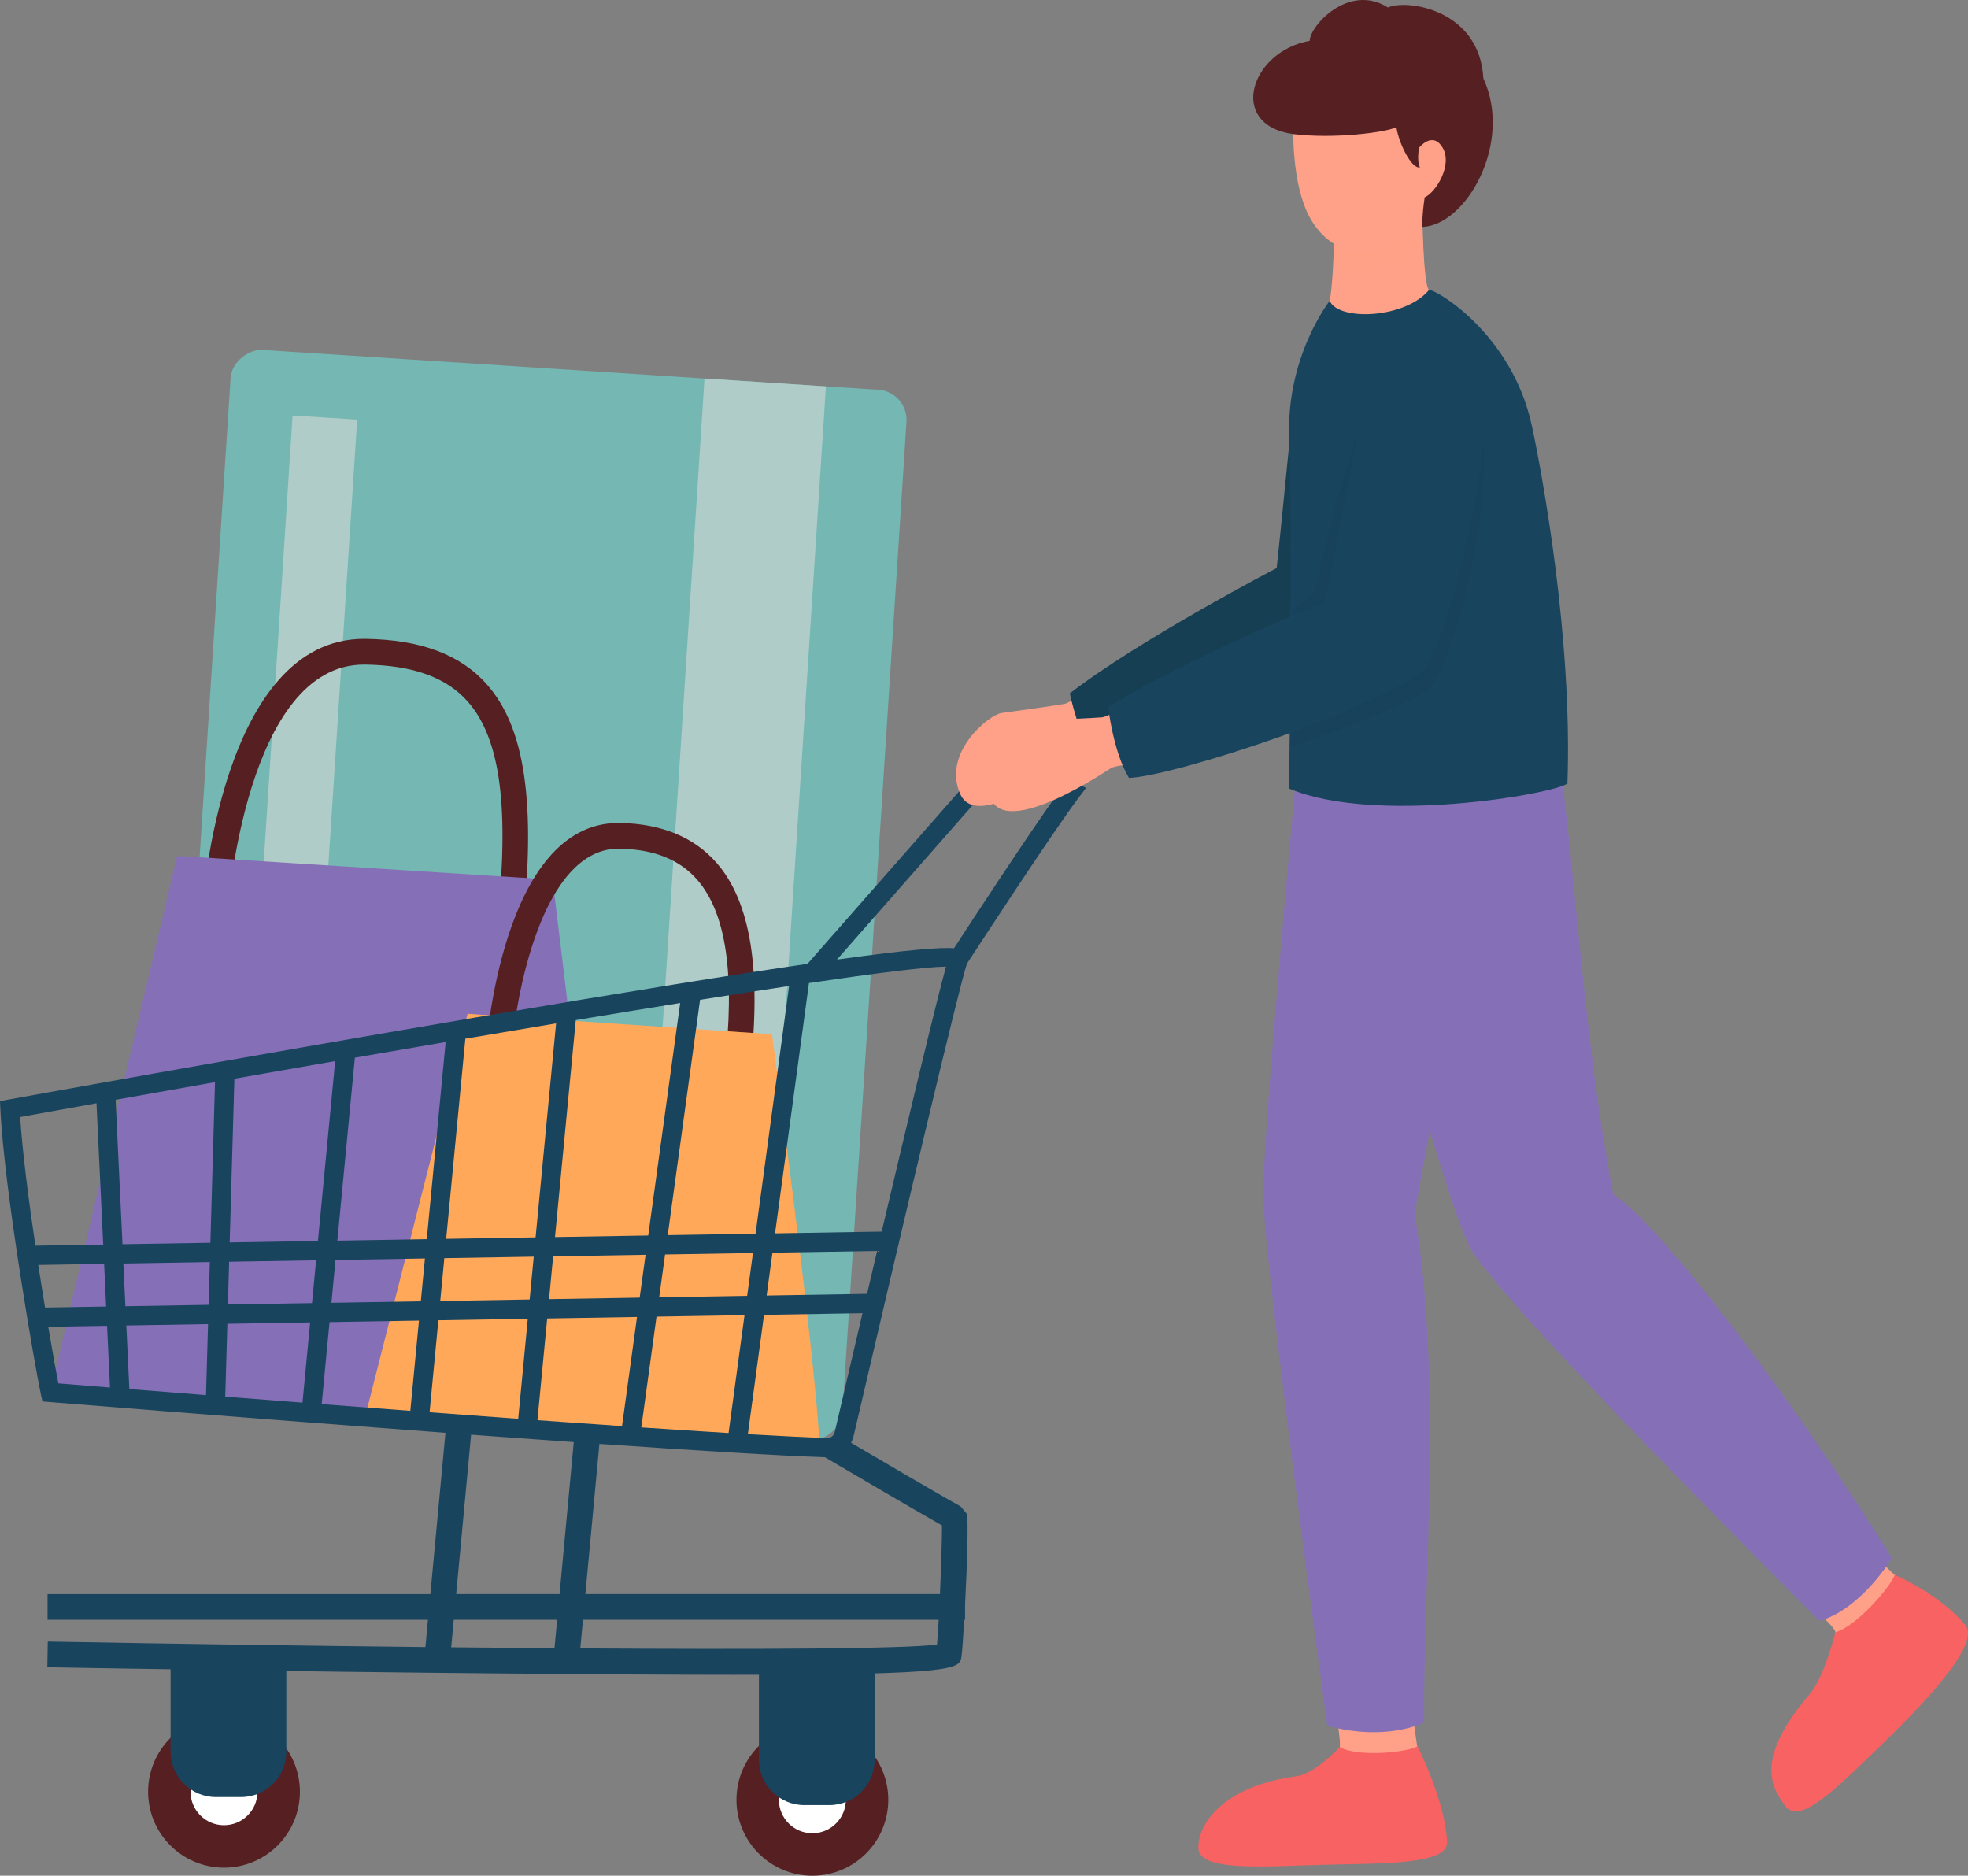 <?xml version="1.0" encoding="UTF-8"?><svg xmlns="http://www.w3.org/2000/svg" width="166.093" height="158.295" viewBox="0 0 166.093 158.295"><rect x="0" y="0" width="166.093" height="158.295" fill="#808080" stroke="none"/><defs><style>.d,.e,.f,.g{mix-blend-mode:multiply;opacity:.3;}.d,.h{fill:#8570b7;}.i{fill:#fff;}.j{fill:#f96262;}.k{isolation:isolate;}.l{fill:#b0ccc8;}.m,.f{fill:#ffa188;}.e,.n{fill:#163f54;}.o{fill:#561f22;}.p{fill:#74b7b3;}.g,.q{fill:#ffa85a;}.r{fill:#19445e;}</style></defs><g class="k"><g id="b"><g id="c"><rect class="p" x=".864" y="46.957" width="88.834" height="57.164" rx="2.542" ry="2.542" transform="translate(123.584 35.225) rotate(93.699)"/><rect class="l" x="17.3" y="71.468" width="88.834" height="10.269" transform="translate(142.141 19.955) rotate(93.699)"/><rect class="l" x="4.324" y="54.157" width="43.391" height="5.463" transform="translate(84.468 34.593) rotate(93.699)"/><path class="o" d="M44.086,78.511l-2.157-.235c1.094-10.032.336-15.916-2.461-19.078-1.801-2.037-4.629-3.055-8.646-3.112-.034-.001-.069-.001-.103-.001-9.95,0-11.475,20.599-11.489,20.808l-2.165-.148c.065-.935,1.704-22.829,13.647-22.829.048,0,.092.001.139.001,4.663.066,8.012,1.323,10.241,3.844,3.236,3.66,4.159,10.059,2.992,20.75Z"/><path class="h" d="M14.953,72.23l31.682,2.007c4.85,39.317,4.905,46.172,4.905,46.172l-47.28-2.995,10.692-45.184Z"/><path class="o" d="M63.291,90.51l-2.155-.251c.925-7.941.176-13.178-2.291-16.01-1.486-1.705-3.619-2.564-6.524-2.627-.036-.001-.072-.002-.108-.002-6.495,0-8.749,12.598-9.069,17.481l-2.165-.141c.052-.801,1.384-19.509,11.221-19.509.056,0,.111.001.168.002,3.501.076,6.229,1.21,8.113,3.37,2.891,3.319,3.81,9.104,2.81,17.686Z"/><path class="q" d="M39.467,85.558l25.685,1.725c3.966,29.608,4.016,34.764,4.016,34.764l-38.33-2.574,8.628-33.916Z"/><path class="g" d="M60.194,87.282c3.431,25.615,3.931,32.924,4.004,34.431l4.97.334s-.051-5.157-4.016-34.765l-25.685-1.725-.083.327,20.811,1.397Z"/><path class="o" d="M74.968,151.889c0,3.538-2.868,6.406-6.406,6.406s-6.406-2.868-6.406-6.406,2.868-6.406,6.406-6.406,6.406,2.868,6.406,6.406Z"/><path class="i" d="M71.386,151.889c0,1.56-1.264,2.824-2.824,2.824s-2.824-1.264-2.824-2.824,1.264-2.824,2.824-2.824,2.824,1.264,2.824,2.824Z"/><path class="r" d="M64.053,140.233h9.769v8.275c0,2.114-1.716,3.83-3.83,3.83h-2.109c-2.114,0-3.83-1.716-3.83-3.83v-8.275h0Z"/><path class="o" d="M25.311,151.21c0,3.538-2.868,6.406-6.406,6.406s-6.406-2.868-6.406-6.406,2.868-6.406,6.406-6.406,6.406,2.868,6.406,6.406Z"/><path class="i" d="M21.729,151.21c0,1.56-1.264,2.824-2.824,2.824s-2.824-1.264-2.824-2.824,1.264-2.824,2.824-2.824,2.824,1.264,2.824,2.824Z"/><path class="r" d="M14.396,139.555h9.769v8.275c0,2.114-1.716,3.83-3.83,3.83h-2.109c-2.114,0-3.83-1.716-3.83-3.83v-8.275h0Z"/><path class="r" d="M81.606,81.328c.637-.979,7.283-11.183,9.478-14.075l.573-.755-.834-.452c-3.739-2.03-5.987-2.792-6.081-2.823l-.513-.172-16.074,18.288c-6.049.883-14.897,2.297-27.927,4.512-19.617,3.335-39.33,6.91-39.527,6.946l-.701.127.034.712c.328,6.895,2.982,22.076,3.419,24.049l.13.586.599.049c.292.024,16.697,1.358,33.413,2.598l-1.273,13.611H4.012v2.169h32.106l-.215,2.302c-10.557-.114-21.467-.278-30.786-.446l-1.085-.02-.039,2.169,1.084.02c.188.003,18.903.341,37.409.508,8.105.074,14.498.11,19.547.11,18.839,0,18.933-.509,19.111-1.515.049-.282.141-1.533.233-3.128h.071v-1.297c.169-3.249.304-7.155.133-7.665l-.509-.608c-1.554-.847-7.975-4.622-9.244-5.369.088-.17.163-.349.208-.543,4.044-17.379,8.943-38.105,9.57-39.888ZM70.451,120.846c-.071.306-.325.507-.593.512h-.001c-1.693-.053-4.009-.168-6.739-.326l1.364-10.069,8.31-.138c-.969,4.135-1.81,7.741-2.341,10.021ZM45.358,119.852l.823-8.584,7.582-.126-1.266,9.211c-2.299-.157-4.693-.325-7.138-.5ZM10.413,106.629l7.295-.121-.104,3.609-7.021.117-.171-3.604ZM8.957,110.26l-5.156.086c-.187-1.139-.38-2.346-.572-3.597l5.556-.093.171,3.604ZM73.175,109.191l-8.472.141.49-3.615,8.834-.147c-.289,1.228-.575,2.442-.851,3.621ZM63.057,109.359l-7.424.124.497-3.615,7.417-.123-.49,3.615ZM56.354,104.237l2.729-19.859c2.69-.429,5.214-.822,7.516-1.168l-2.832,20.903-7.413.123ZM54.708,104.264l-7.868.131,1.754-18.307c3.063-.509,6.021-.994,8.81-1.442l-2.696,19.618ZM54.484,105.895l-.497,3.615-7.649.127.346-3.613,7.8-.13ZM44.7,109.665l-7.546.126.346-3.613,7.546-.126-.346,3.613ZM35.516,109.818l-7.546.126.346-3.613,7.547-.126-.346,3.612ZM26.332,109.971l-7.098.118.104-3.608,7.34-.122-.346,3.613ZM28.471,104.701l1.479-15.442c2.569-.445,5.131-.887,7.662-1.319l-1.594,16.635-7.547.126ZM26.834,104.728l-7.45.124.397-13.816c2.817-.496,5.662-.995,8.506-1.489l-1.454,15.181ZM17.756,104.879l-7.419.123-.579-12.187c2.735-.489,5.542-.988,8.387-1.491l-.39,13.554ZM17.558,111.744l-.172,5.993c-2.423-.19-4.605-.363-6.469-.511l-.255-5.367,6.896-.115ZM19.187,111.717l6.989-.116-.648,6.77c-2.282-.176-4.467-.346-6.517-.506l.177-6.147ZM27.813,111.574l7.546-.126-.73,7.615c-2.542-.191-5.054-.382-7.48-.568l.663-6.922ZM36.998,111.421l7.546-.126-.809,8.44c-2.477-.179-4.985-.364-7.481-.55l.744-7.764ZM55.409,111.114l7.427-.124-1.347,9.945c-2.244-.135-4.729-.296-7.365-.473l1.285-9.348ZM74.411,103.936l-8.998.15,2.862-21.125c5.735-.847,9.898-1.368,11.566-1.389-.856,3.103-3.218,12.983-5.43,22.365ZM84.726,64.95c.753.292,2.322.946,4.498,2.085-2.405,3.337-7.382,10.951-8.708,12.986-1.121-.08-3.681.096-9.881.961l14.092-16.032ZM46.932,86.365l-1.73,18.057-7.546.126,1.618-16.891c2.601-.443,5.162-.875,7.658-1.292ZM8.143,93.106l.566,11.924-5.723.095c-.58-3.916-1.1-7.969-1.286-10.858,2.081-.377,4.239-.766,6.444-1.161ZM4.072,111.969l4.963-.083.247,5.209c-2.052-.164-3.575-.287-4.359-.35-.184-.941-.494-2.663-.851-4.776ZM39.758,121.076c2.928.215,5.844.426,8.665.625l-1.199,12.826h-8.724l1.258-13.451ZM38.08,139.021l.217-2.325h8.724l-.225,2.402c-2.838-.021-5.757-.047-8.717-.077ZM79.081,138.792c-2.886.362-15.157.418-30.107.321l.226-2.417h30.021c-.046.842-.095,1.579-.14,2.096ZM79.328,134.527h-29.925l1.185-12.675c8.046.558,15.086.995,19.033,1.125l.87.512c.292.172,6.627,3.902,9.01,5.246.005,1.051-.071,3.49-.172,5.791Z"/><path class="m" d="M90.869,58.884s-.731.454-1.019.519c-.288.066-4.313.638-5.329.772s-5.034,3.323-3.481,6.834c1.553,3.51,9.701-3.263,9.979-3.443.278-.18,2.541-.747,2.541-.747l-2.691-3.935Z"/><path class="n" d="M119.852,31.245s.042,18.011-3.22,21.552-20.163,10.965-24.082,11.489c-1.496-2.014-2.263-5.77-2.263-5.77,5.917-4.561,17.459-10.577,17.459-10.577.921-8.556,1.237-13.367,1.945-17.048.708-3.681,10.313-5.37,10.162.354Z"/><path class="m" d="M119.111,143.861s.341,2.529.465,3.338c.124.809,1.302,3.237,1.395,3.574-2.604,1.652-10.416.91-11.036.337.496-.843,2.852-3.102,3.1-3.507.248-.405-.465-4.046-.465-4.046l6.541.303Z"/><path class="m" d="M112.61,19.873s-.002.094-.007.259c-.027.927-.135,4.09-.383,5.262-.292,1.38-2.583,6.134-2.583,6.134,5.508,3.783,16.435,2.431,17.409,1.153-1.511-1.585-5.955-7.849-6.442-8.207s-.585-6.798-.585-6.798l-7.409,2.198Z"/><path class="f" d="M120.11,20.55c-.07-1.508-.091-2.876-.091-2.876l-7.409,2.198s-.002.094-.007.259c-.01.347-.032,1.236-.067,1.989,1.772,1.474,5.389.512,7.574-1.57Z"/><path class="m" d="M94.075,60.114s-.768.383-1.06.422-4.35.23-5.374.268c-1.024.038-5.301,2.837-4.058,6.479,1.243,3.642,9.944-2.338,10.236-2.492.292-.153,2.596-.506,2.596-.506l-2.34-4.171Z"/><path class="j" d="M119.623,147.363s2.32,4.515,2.508,8.076c.075,1.934-5.315,1.802-10.404,1.934-5.089.132-10.593.616-10.593-1.451s2.149-5.187,8.293-6.022c1.583-.22,3.65-2.458,3.65-2.458,1.555.901,5.922.417,6.545-.079Z"/><path class="m" d="M157.457,130.505s1.698,1.702,2.252,2.236c.555.534,2.839,1.556,3.102,1.749-1.067,3.142-7.5,8.181-8.303,8.185-.097-1.005.435-4.436.396-4.925-.039-.489-2.654-2.781-2.654-2.781l5.207-4.464Z"/><path class="j" d="M159.903,132.898s3.743,1.592,5.969,4.246c1.186,1.463-2.604,5.74-6.822,9.851-4.218,4.111-7.179,7.044-8.378,5.418-1.199-1.626-2.602-3.994,2.099-9.49,1.209-1.42,2.133-5.173,2.133-5.173,1.835-.515,4.761-3.97,4.999-4.852Z"/><path class="h" d="M109.561,63.571s-2.951,31.731-2.951,37.172,5.407,44.905,5.407,44.905c5.06,1.36,8.172-.283,8.172-.283-.073-11.838,1.572-29.141-.8-42.914,2.681-15.646,8.326-39.787,8.326-39.787l-18.154.907Z"/><path class="h" d="M111.901,62.664s9.512,37.978,12.239,42.739c2.727,4.761,28.066,30.031,29.429,31.391,3.545-1.02,6.099-5.292,6.099-5.292-8.57-13.9-19.614-28.164-23.512-30.715-3.216-16.495-3.676-38.251-5.585-39.441-3.681-.17-18.67,1.317-18.67,1.317Z"/><path class="r" d="M112.22,25.393s-3.704,4.703-3.412,11.603c.292,6.901-.016,29.552-.016,29.552,7.214,3.067,22.178.5,23.494-.42.439-12.268-2.126-26.125-3.005-30.205-1.666-7.731-8.091-11.525-8.676-11.45-1.998,2.402-7.604,2.658-8.384.92Z"/><path class="r" d="M125.332,35.31s-1.516,17.942-5.072,21.162c-3.555,3.22-21.03,9.026-24.978,9.18-1.316-2.147-1.755-5.96-1.755-5.96,6.288-3.987,18.303-8.894,18.303-8.894,1.657-8.434,2.388-13.196,3.412-16.796,1.024-3.6,10.736-4.379,10.09,1.308Z"/><path class="e" d="M109.019,61.817s8.619-3.246,10.843-5.017,5.328-16.123,5.297-19.723c.527,5.449-1.702,16.79-4.273,20.72-1.286,1.697-12.079,5.269-12.079,5.269l.213-1.249Z"/><path class="e" d="M109.019,51.985l2.811-1.187c.608-3.138,2.799-14.366,2.799-14.366-2.228,6.54-3.514,13.415-3.771,13.639-.257.224-1.876,1.283-1.838,1.914Z"/><path class="d" d="M120.682,95.391s3.169-15.32,4.257-20.364c-.23,10.495-3.597,22.56-3.597,22.56l-.66-2.196Z"/><path class="m" d="M116.946,2.026c-3.925-.739-7.534,2.366-7.754,6.417-.186,3.418-.035,7.954,1.686,10.464,3.814,5.562,12.02.686,12.804-7.258.543-5.506-2.532-8.832-6.735-9.623Z"/><path class="o" d="M119.767,12.469s1.136-1.444,1.988,0c.852,1.444-.55,3.753-1.518,4.186-.234,1.588-.213,2.497-.213,2.497,3.719-.115,7.684-7.116,5.169-12.53-.314-5.847-6.492-6.713-8.054-5.991-3.337-2.093-6.605,1.587-6.604,2.815-4.971.866-7,7.074-1.405,7.868,3.465.433,7.867-.144,8.719-.578.213,1.371,1.278,3.537,1.988,3.393-.284-.577-.071-1.66-.071-1.66Z"/></g></g></g></svg>